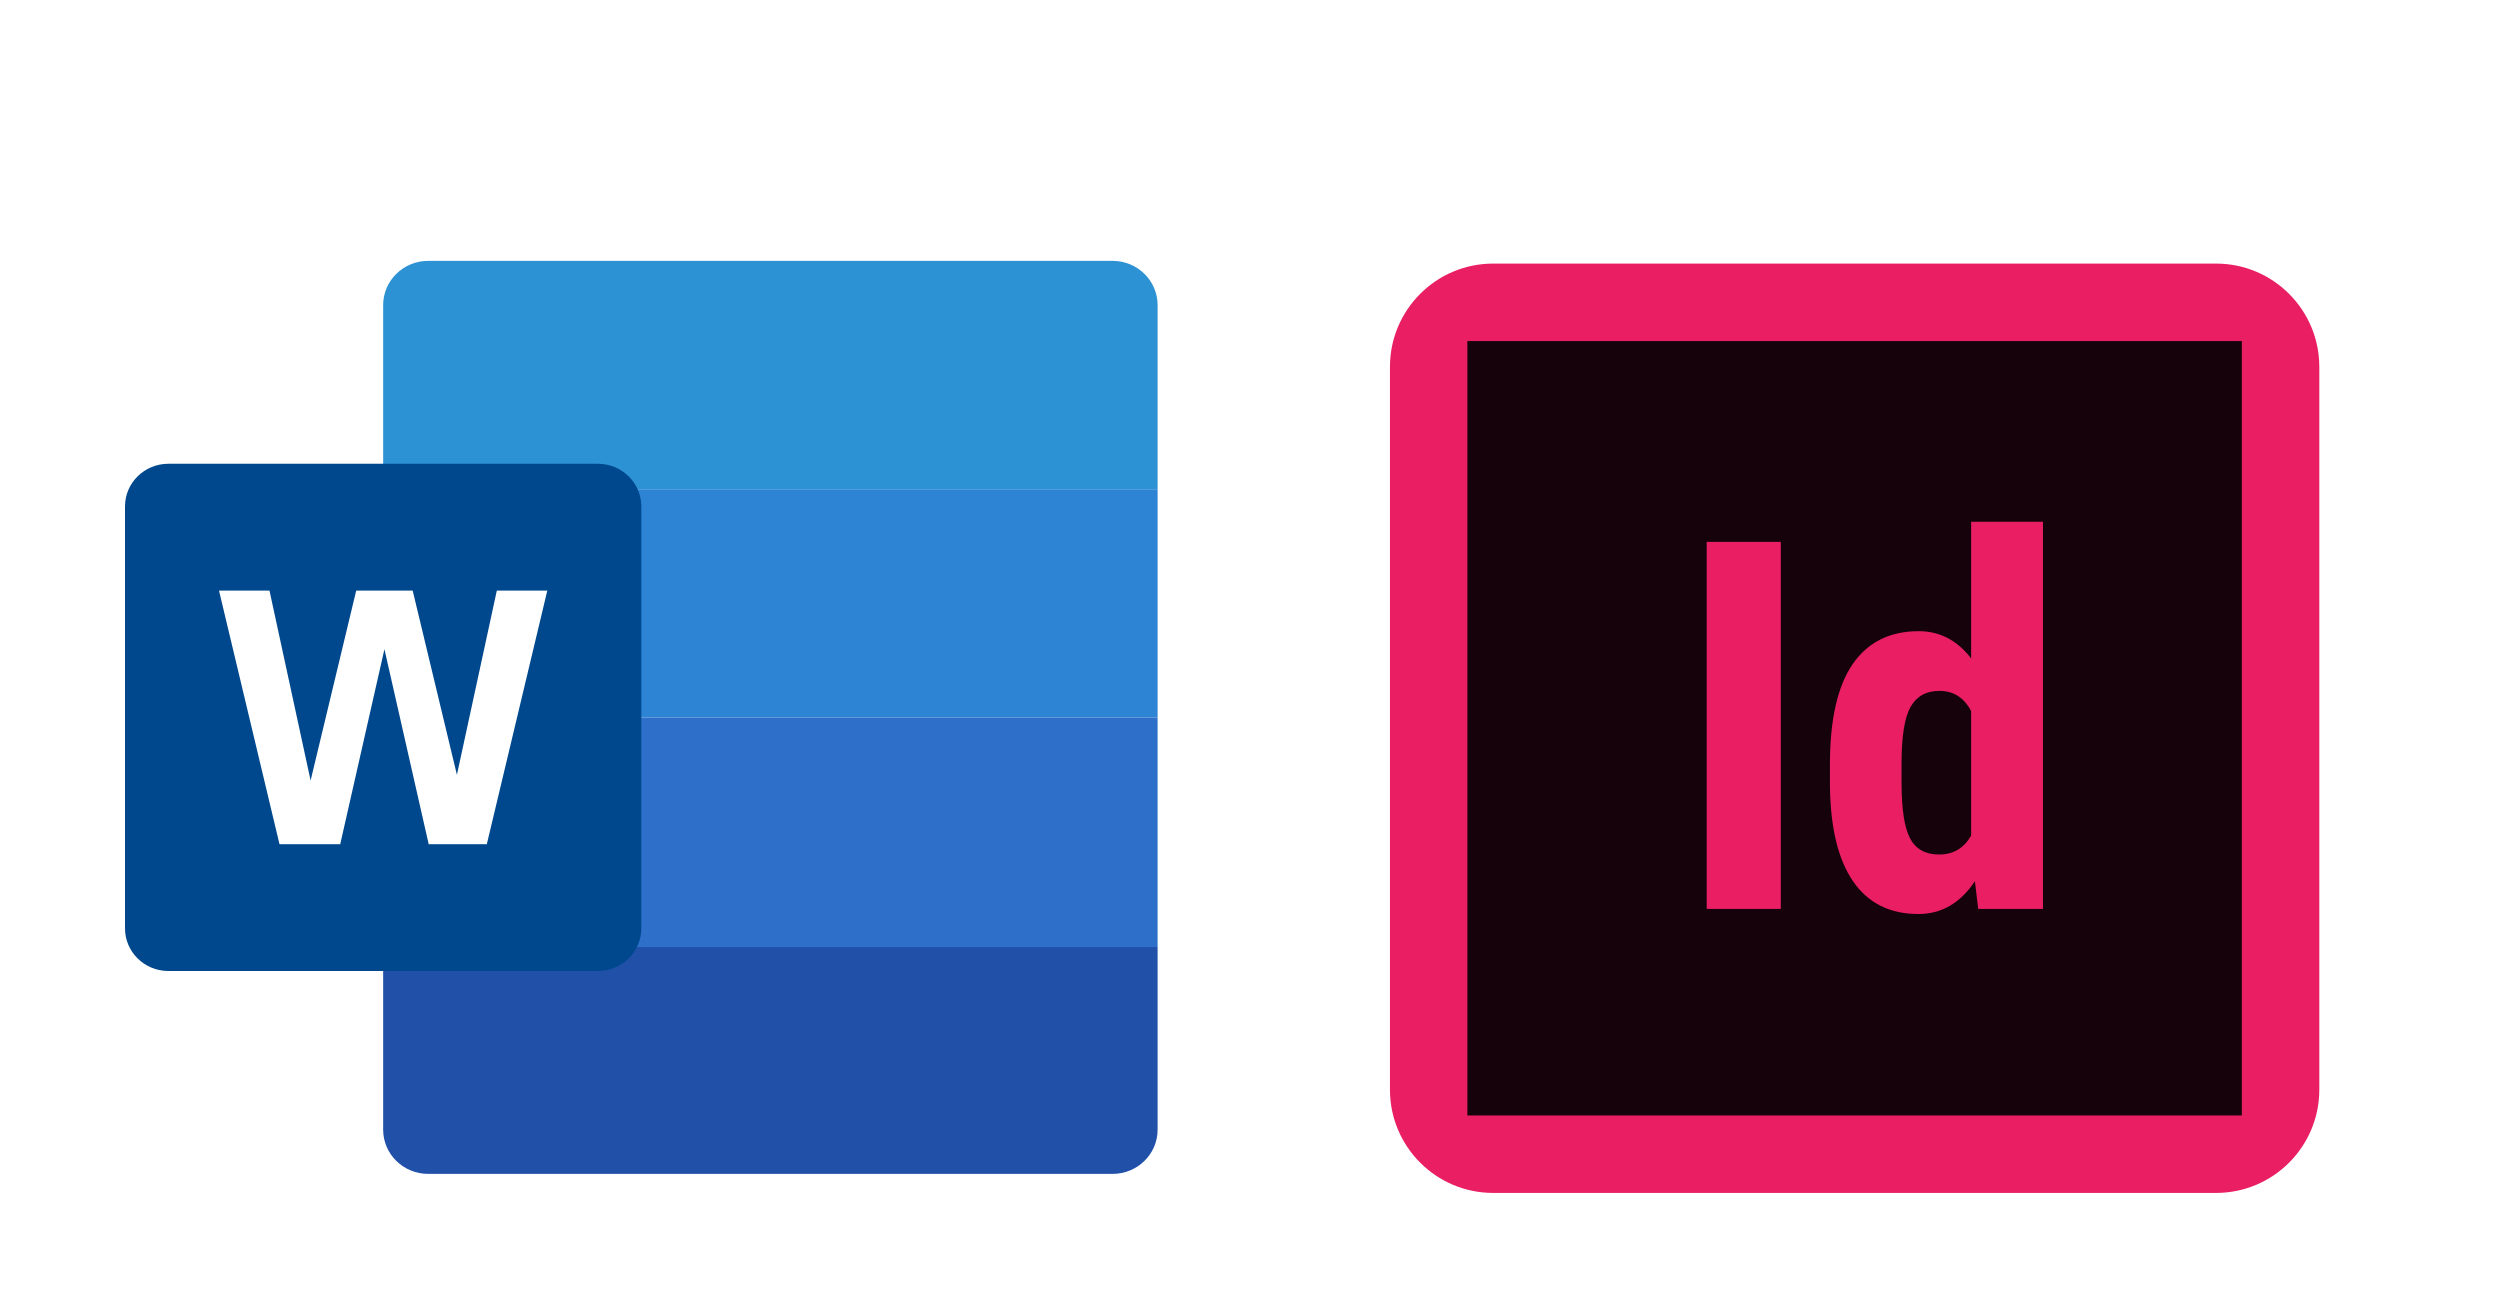 <?xml version="1.0" encoding="UTF-8"?> <svg xmlns="http://www.w3.org/2000/svg" width="115" height="60" viewBox="0 0 115 60" fill="none"> <g filter="url(#filter0_d)"> <path d="M51.179 7L19.696 7C18.552 7 17.625 7.911 17.625 9.035V17.503H53.25V9.035C53.25 7.911 52.323 7 51.179 7Z" fill="#2D92D4"></path> <path d="M17.625 38.562V46.965C17.625 48.088 18.552 48.999 19.695 48.999H51.179C52.323 48.999 53.25 48.088 53.25 46.965V38.562H17.625Z" fill="#2150A9"></path> <path d="M17.625 17.504L53.25 17.504V28.006H17.625V17.504Z" fill="#2D83D4"></path> <path d="M17.625 28.006L53.25 28.006V38.564H17.625V28.006Z" fill="#2E70C9"></path> <path d="M27.504 39.666H7.746C6.644 39.666 5.75 38.788 5.75 37.705L5.75 18.294C5.75 17.212 6.644 16.333 7.746 16.333H27.504C28.606 16.333 29.5 17.212 29.5 18.294V37.705C29.5 38.788 28.606 39.666 27.504 39.666Z" fill="#00488D"></path> <path d="M22.854 22.167L21.018 30.642L18.983 22.167H16.386L14.288 30.904L12.396 22.167H10.074L12.857 33.834H15.65L17.684 24.863L19.72 33.834H22.393L25.176 22.167H22.854Z" fill="white"></path> </g> <g filter="url(#filter1_d)"> <path d="M63.938 11.875C63.938 9.252 66.064 7.125 68.688 7.125L101.938 7.125C104.561 7.125 106.688 9.252 106.688 11.875V45.125C106.688 47.748 104.561 49.875 101.938 49.875H68.688C66.064 49.875 63.938 47.748 63.938 45.125V11.875Z" fill="#E91E63"></path> <path d="M89.211 26.781C88.608 26.781 88.167 27.025 87.889 27.512C87.612 27.998 87.471 28.865 87.471 30.11V30.979C87.471 32.216 87.603 33.081 87.866 33.571C88.128 34.062 88.573 34.308 89.199 34.308C89.849 34.308 90.34 34.018 90.672 33.438V27.71C90.347 27.09 89.861 26.781 89.211 26.781Z" fill="#16020B"></path> <path d="M67.5 10.688V46.312H103.125V10.688L67.5 10.688ZM81.917 36.812H78.508V19.927H81.917V36.812ZM93.978 36.812H90.997L90.846 35.537C90.174 36.543 89.308 37.045 88.248 37.045C86.933 37.045 85.93 36.543 85.239 35.537C84.548 34.531 84.194 33.055 84.177 31.108V30.157C84.177 28.101 84.525 26.566 85.221 25.553C85.917 24.54 86.93 24.034 88.26 24.034C89.227 24.034 90.029 24.452 90.672 25.287V19H93.977V36.812H93.978Z" fill="#16020B"></path> </g> <defs> <filter id="filter0_d" x="-4" y="0" width="67" height="66" filterUnits="userSpaceOnUse" color-interpolation-filters="sRGB"> <feFlood flood-opacity="0" result="BackgroundImageFix"></feFlood> <feColorMatrix in="SourceAlpha" type="matrix" values="0 0 0 0 0 0 0 0 0 0 0 0 0 0 0 0 0 0 127 0"></feColorMatrix> <feOffset dy="5"></feOffset> <feGaussianBlur stdDeviation="2.5"></feGaussianBlur> <feColorMatrix type="matrix" values="0 0 0 0 0 0 0 0 0 0 0 0 0 0 0 0 0 0 0.2 0"></feColorMatrix> <feBlend mode="multiply" in2="BackgroundImageFix" result="effect1_dropShadow"></feBlend> <feBlend mode="normal" in="SourceGraphic" in2="effect1_dropShadow" result="shape"></feBlend> </filter> <filter id="filter1_d" x="53" y="0" width="67" height="67" filterUnits="userSpaceOnUse" color-interpolation-filters="sRGB"> <feFlood flood-opacity="0" result="BackgroundImageFix"></feFlood> <feColorMatrix in="SourceAlpha" type="matrix" values="0 0 0 0 0 0 0 0 0 0 0 0 0 0 0 0 0 0 127 0"></feColorMatrix> <feOffset dy="5"></feOffset> <feGaussianBlur stdDeviation="2.5"></feGaussianBlur> <feColorMatrix type="matrix" values="0 0 0 0 0 0 0 0 0 0 0 0 0 0 0 0 0 0 0.2 0"></feColorMatrix> <feBlend mode="multiply" in2="BackgroundImageFix" result="effect1_dropShadow"></feBlend> <feBlend mode="normal" in="SourceGraphic" in2="effect1_dropShadow" result="shape"></feBlend> </filter> </defs> </svg> 